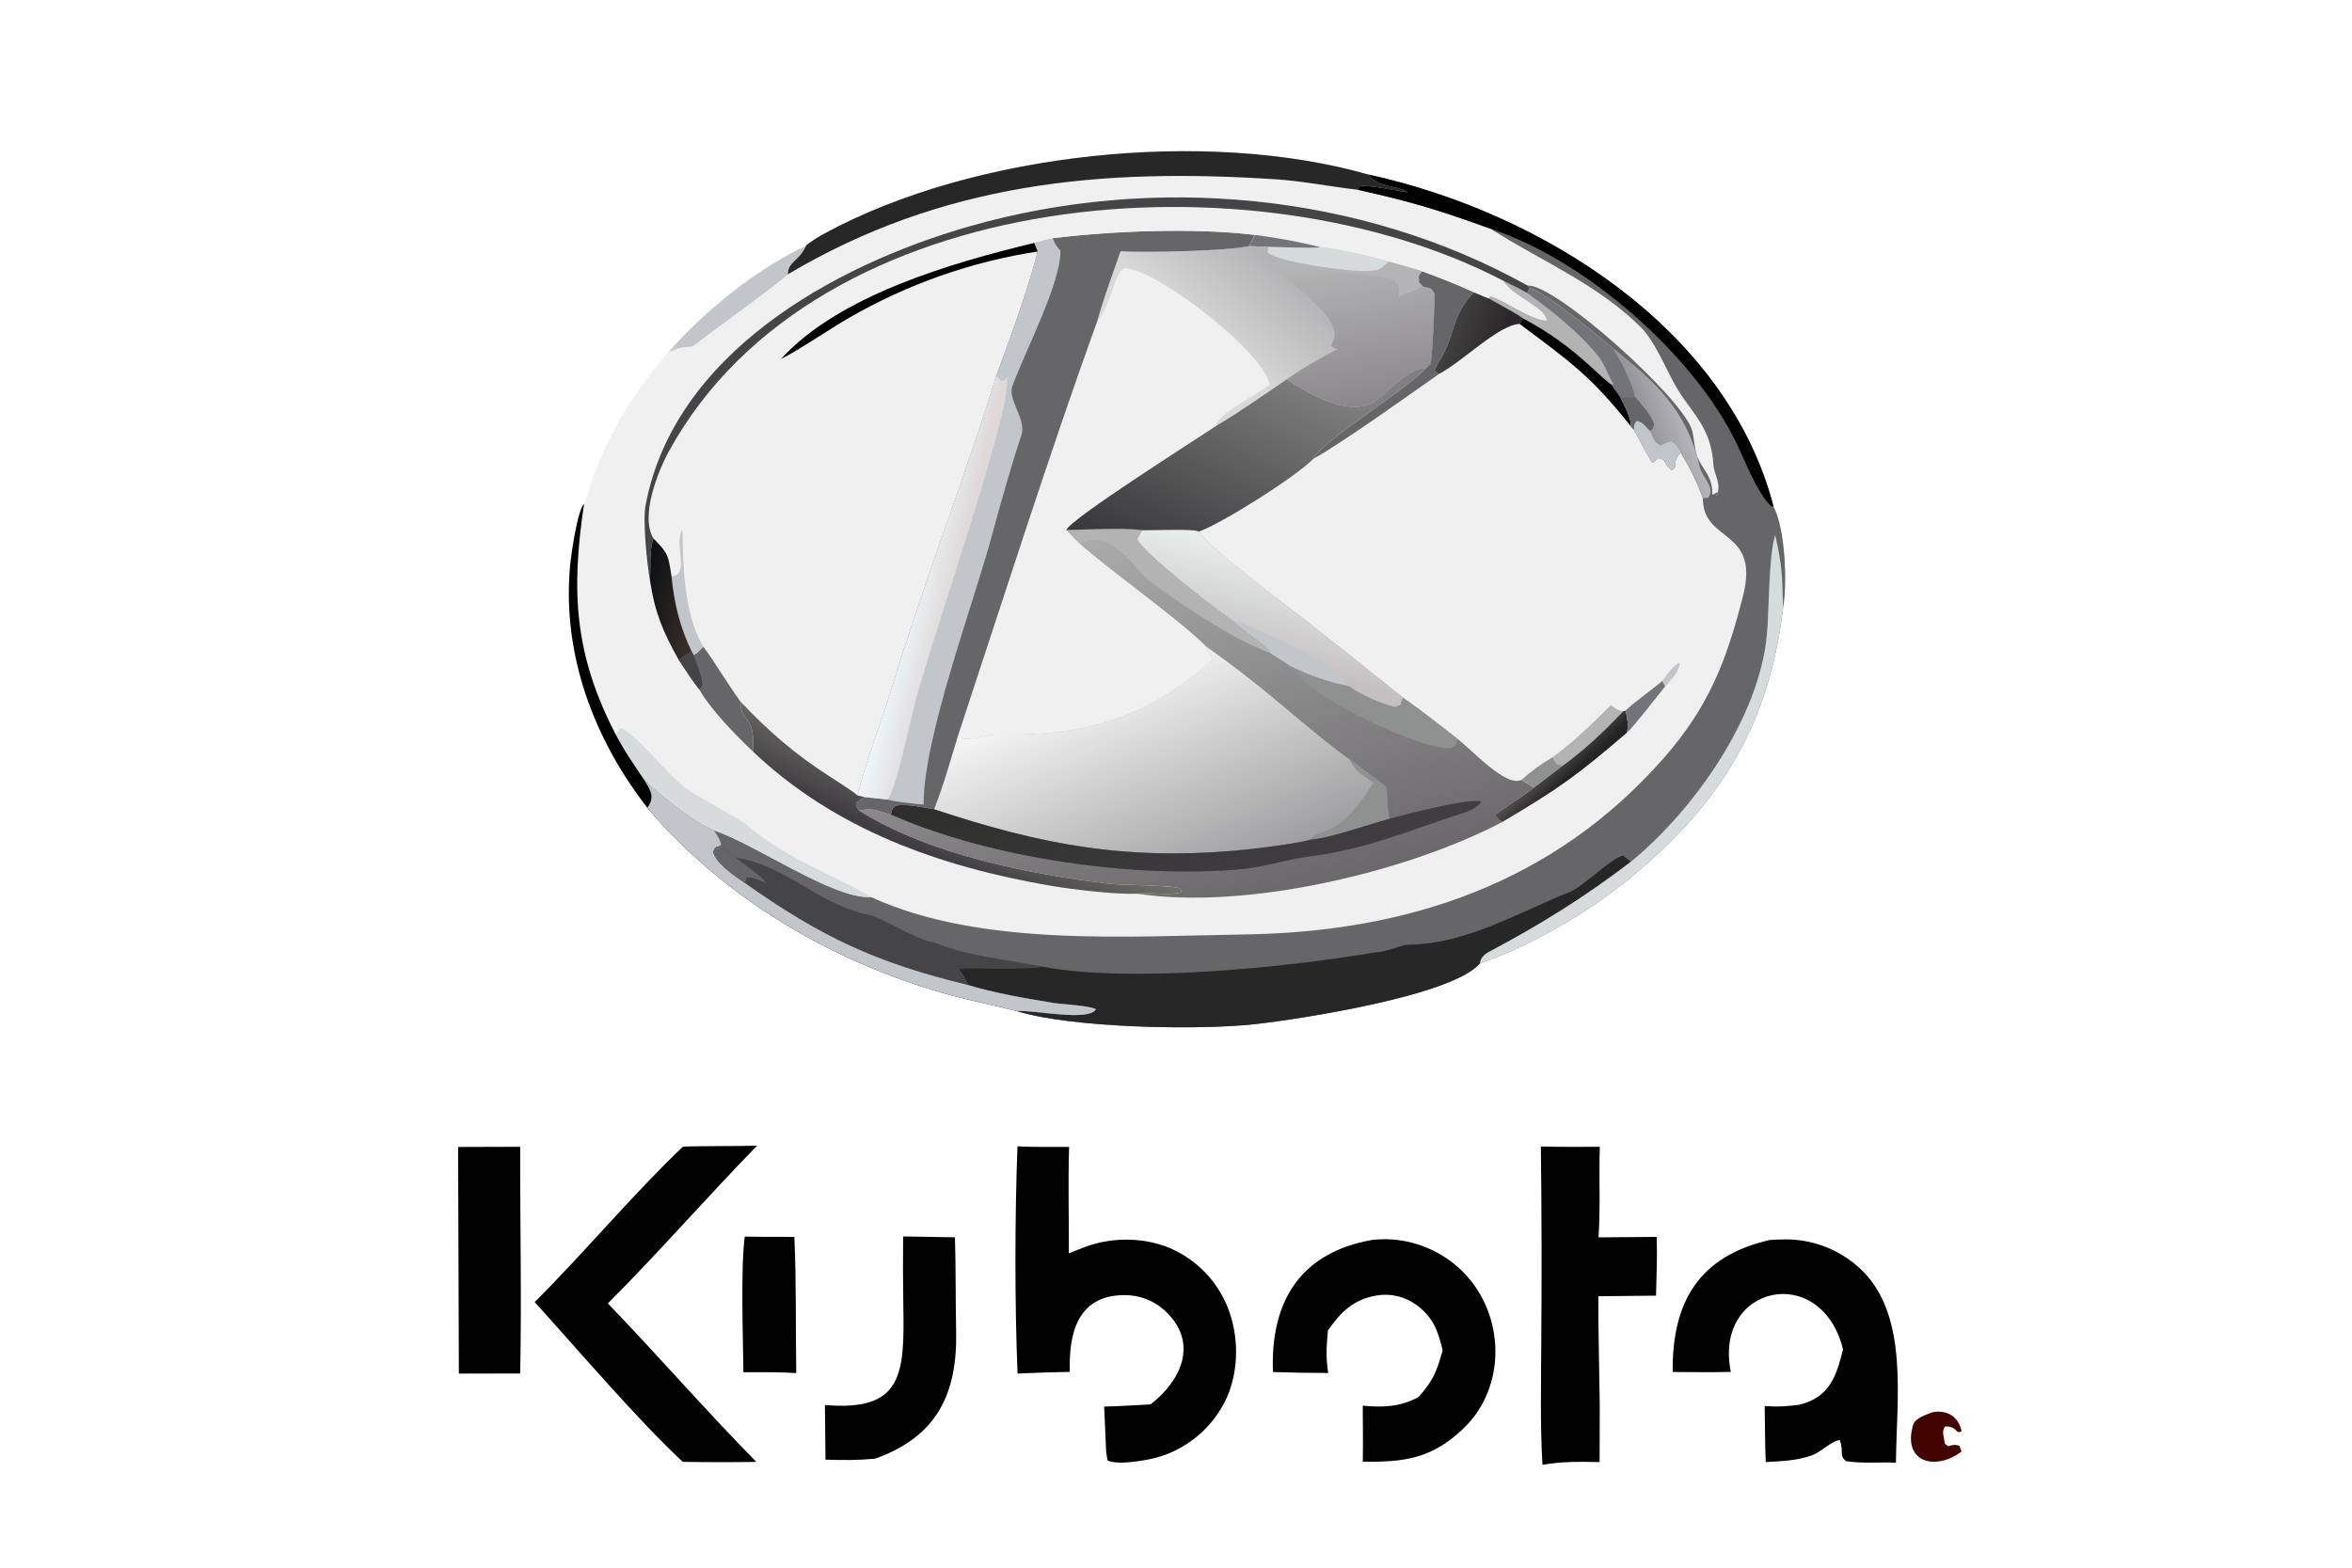 <svg xmlns="http://www.w3.org/2000/svg" width="300" height="200" viewBox="0 0 300 200" fill="none"><g clip-path="url(#clip0_159_364)"><g clip-path="url(#clip1_159_364)"><path d="M102.775 31.395C103.085 30.979 104.721 30.025 105.212 29.759C124.235 19.448 153.877 16.339 174.562 22.273C196.436 27.052 220.31 41.8 226.223 64.647C227.711 67.412 228.005 74.472 227.428 77.566C225.617 92.789 219.173 102.967 207.24 112.573C202.3 116.55 194.739 120.946 188.781 122.877C185.389 127.018 165.683 130.04 160.022 130.661C152.648 131.468 136.555 131.126 129.701 128.991C126.602 128.186 123.455 127.595 120.37 126.711C105.958 122.583 92.327 114.561 82.567 103.05C75.722 94.242 71.711 83.496 72.708 72.286C72.835 70.861 73.628 65.138 74.501 64.272C74.95 63.237 75.478 61.197 76.051 59.802C78.239 54.347 81.361 49.316 85.277 44.933C89.729 39.771 96.646 34.198 102.775 31.395Z" fill="#F1F0F1"></path><path d="M136.012 67.614C138.667 67.588 143.153 67.285 145.684 67.643C147.142 67.675 152.23 67.413 152.923 67.814C154.57 70.227 163.744 76.979 166.424 79.066C170.621 82.354 174.798 85.671 178.951 89.016C181.374 90.691 183.602 92.469 185.916 94.286C187.817 95.71 192.056 100.457 194.062 99.493L195.66 100.486C194.381 101.529 191.033 103.628 190.632 103.998C191.013 104.405 191.157 104.63 191.656 104.847C179.507 111.251 158.894 116.152 145.054 114.011C146.789 113.804 149.19 114.264 150.687 113.834L150.59 113.387C149.817 112.9 143.098 112.949 141.506 112.754C130.996 111.469 118.575 109.033 109.583 103.42C111.462 103.018 111.776 103.435 113.635 103.917C113.857 103.079 113.682 103.351 114.242 102.792C115.681 102.53 117.608 102.993 119.134 103.239C120.288 100.357 121.187 97.153 122.094 94.17C124.66 94.48 125.46 93.678 127.466 93.714C138.142 93.909 146.308 91.585 154.365 84.416C155.099 83.764 153.958 83.65 153.843 82.479C149.959 78.706 142.297 73.382 137.696 69.373C137.469 69.211 136.283 67.904 136.012 67.614Z" fill="url(#paint0_linear_159_364)"></path><path d="M153.843 82.478C157.85 85.303 161.12 87.928 164.837 91.068C165.993 92.044 171.078 96.277 172.065 96.789L176.884 100.453C176.926 101.679 176.906 103.303 177.238 104.448C174.741 105.126 169.313 107.023 167.134 107.117C165.84 107.576 160.313 108.253 158.782 108.402C143.922 109.863 133.066 107.866 119.134 103.238C120.288 100.356 121.187 97.153 122.094 94.169C124.66 94.48 125.46 93.677 127.467 93.713C138.142 93.908 146.308 91.584 154.366 84.415C155.099 83.763 153.958 83.649 153.843 82.478Z" fill="url(#paint1_linear_159_364)"></path><path d="M172.065 96.789L176.883 100.453C176.926 101.679 176.906 103.304 177.238 104.449C174.741 105.127 169.313 107.024 167.134 107.118C167.363 106.851 167.609 106.557 167.949 106.455C171.702 105.335 173.154 102.906 175.179 99.867C173.587 98.703 173.008 98.555 172.065 96.789Z" fill="#8F9090"></path><path d="M145.684 67.643C147.142 67.675 152.23 67.412 152.923 67.814C154.569 70.227 163.744 76.979 166.424 79.065C170.621 82.353 174.798 85.671 178.95 89.016L178.635 89.944L177.958 90.21C176.443 89.92 173.263 88.536 172.066 87.562C169.528 87.047 167.068 86.204 164.75 85.053C164.597 84.921 162.555 83.664 162.114 83.363C161.153 81.906 158.66 80.55 157.008 79.007C155.065 77.769 145.498 70.286 145.043 68.744L145.684 67.643Z" fill="url(#paint2_linear_159_364)"></path><path d="M157.008 79.007C159.76 79.839 171.285 85.148 172.066 87.562C169.528 87.047 167.068 86.204 164.75 85.053C164.597 84.921 162.555 83.664 162.114 83.363C161.153 81.906 158.66 80.55 157.008 79.007Z" fill="#C2C5C9"></path><path d="M177.237 104.449C179.292 103.903 187.281 101.779 188.931 102.257C188.619 102.904 187.653 103.388 187.006 103.596C179.753 105.928 174.325 108.396 166.617 109.318C163.923 109.731 160.963 110.657 158.263 110.896C144.47 112.109 126.226 109.482 113.635 103.917C113.857 103.079 113.682 103.351 114.242 102.791C115.681 102.53 117.608 102.993 119.134 103.239C133.065 107.866 143.922 109.863 158.781 108.403C160.313 108.253 165.84 107.576 167.133 107.118C169.313 107.024 174.741 105.127 177.237 104.449Z" fill="url(#paint3_linear_159_364)"></path><path d="M136.012 67.614C138.666 67.588 143.153 67.285 145.684 67.643L145.043 68.745C145.498 70.287 155.065 77.769 157.008 79.007C158.66 80.551 161.153 81.907 162.114 83.364C157.033 81.455 151.299 77.475 146.903 74.339C144.388 72.546 142.096 67.284 137.696 69.373C137.468 69.211 136.283 67.904 136.012 67.614Z" fill="#B4B3B3"></path><path d="M164.75 85.053C167.068 86.204 169.528 87.047 172.066 87.562C173.263 88.536 176.443 89.92 177.958 90.21L178.635 89.944L178.95 89.016C181.374 90.69 183.602 92.468 185.916 94.285C185.679 95.158 185.877 94.865 185.189 95.405C181.843 96.099 166.058 88.474 164.75 85.053Z" fill="#8F9090"></path><path d="M139.965 40.941C141.689 39.076 142.035 35.065 143.354 34.214C147.526 34.228 161.44 45.147 161.928 49.098C160.417 50.32 155.237 52.81 155.088 54.353C152.534 56.084 136.581 66.162 136.012 67.614C136.283 67.903 137.469 69.21 137.696 69.373C142.297 73.382 149.959 78.705 153.843 82.479C153.958 83.649 155.099 83.763 154.365 84.416C146.308 91.585 138.142 93.908 127.466 93.713C125.46 93.677 124.66 94.48 122.094 94.169C127.735 77.099 133.892 57.732 139.965 40.941Z" fill="#F1F0F1"></path><path d="M168.445 31.529C169.49 31.447 176.072 32.96 177.155 33.359C177.911 33.571 180.996 34.373 181.425 34.613C180.853 35.295 180.997 34.953 180.993 35.997L181.481 36.564C182.664 36.834 182.368 36.583 182.983 37.438C183.018 38.385 182.681 45.965 182.449 46.465L181.948 46.936C179.921 46.911 177.411 49.434 175.992 50.718C172.725 53.671 167.241 50.408 164.097 48.415C161.272 50.326 157.983 52.652 155.088 54.352C155.237 52.81 160.417 50.32 161.928 49.098C161.44 45.146 147.525 34.227 143.353 34.214C142.034 35.065 141.689 39.076 139.965 40.941C140.688 38.266 141.997 34.758 142.927 32.06C146.024 32.25 156.606 32.027 159.328 31.398L161.764 31.482C162.907 31.512 167.469 31.702 168.445 31.529Z" fill="url(#paint4_linear_159_364)"></path><path d="M164.097 48.415C166.651 46.614 167.913 45.988 170.666 44.51C170.068 44.37 170.166 44.485 169.797 44.109C169.914 43.823 170.028 43.536 170.135 43.248C171.29 40.151 162.743 35.109 162.004 33.521C162.197 33.489 162.391 33.468 162.587 33.459C164.538 33.359 169.238 34.862 171.471 34.882C172.69 34.893 177.226 35.236 177.971 35.885C178.566 36.962 178.415 36.562 178.397 37.841C179.574 37.415 180.364 37.12 181.481 36.564C182.664 36.834 182.368 36.583 182.983 37.438C183.019 38.385 182.681 45.965 182.449 46.465L181.949 46.936C179.921 46.911 177.412 49.434 175.992 50.718C172.725 53.671 167.241 50.408 164.097 48.415Z" fill="url(#paint5_linear_159_364)"></path><path d="M168.445 31.529C169.49 31.447 176.072 32.961 177.155 33.359C175.822 34.456 176.176 34.454 174.342 34.568C172.189 34.701 162.939 33.435 161.682 32.201L161.764 31.482C162.907 31.512 167.47 31.702 168.445 31.529Z" fill="#D6DBDC"></path><path d="M164.097 48.415C167.241 50.407 172.724 53.67 175.992 50.718C177.411 49.434 179.921 46.911 181.948 46.936C179.005 50.041 168.43 56.399 167.524 58.533C165.287 60.822 155.95 66.731 152.923 67.814C152.23 67.412 147.142 67.674 145.684 67.642C143.153 67.284 138.666 67.587 136.012 67.613C136.581 66.162 152.534 56.083 155.088 54.352C157.983 52.652 161.271 50.326 164.097 48.415Z" fill="url(#paint6_linear_159_364)"></path><path d="M191.737 35.81C192.738 36.304 193.831 36.815 194.789 37.372L195.103 36.721C197.703 37.69 203.458 42.547 205.747 44.437C206.755 45.959 208.245 48.872 208.572 50.651L206.669 50.667L205.535 49.066C205.068 48.796 203.476 47.299 203.019 46.882C200.154 44.265 197.651 42.425 194.213 40.593C193.545 40.055 190.777 38.587 189.852 38.053L190.095 37.794C191.924 38.279 194.967 40.707 197.253 40.918C197.341 39.356 193.095 37.87 191.854 35.991L191.737 35.81Z" fill="#737479"></path><path d="M191.737 35.81C192.738 36.304 193.831 36.815 194.789 37.372C197.912 39.62 201.246 42.287 203.737 45.267C204.835 46.58 205.24 48.339 205.85 49.004L205.535 49.066C205.068 48.796 203.476 47.299 203.019 46.882C200.154 44.265 197.651 42.425 194.213 40.593C193.545 40.055 190.777 38.587 189.852 38.053L190.095 37.794C191.924 38.279 194.967 40.707 197.253 40.918C197.341 39.356 193.095 37.87 191.854 35.991L191.737 35.81Z" fill="#B4B3B3"></path><path d="M181.425 34.613C183.763 35.486 185.724 36.237 188.005 37.287C185.118 40.083 185.617 42.983 183.503 46.215C183.32 46.494 183.107 46.992 182.969 47.306L183.545 47.71C179.586 50.482 171.448 56.333 167.524 58.534C168.431 56.399 179.005 50.041 181.948 46.936L182.449 46.465C182.681 45.965 183.018 38.385 182.983 37.438C182.368 36.583 182.664 36.834 181.481 36.564L180.993 35.997C180.997 34.953 180.853 35.295 181.425 34.613Z" fill="#666668"></path><path d="M188.005 37.287L189.852 38.053C190.777 38.587 193.545 40.055 194.213 40.593L193.834 41.331C191.238 41.373 186.549 46.134 183.545 47.711L182.969 47.307C183.107 46.992 183.321 46.495 183.503 46.215C185.617 42.984 185.118 40.084 188.005 37.287Z" fill="url(#paint7_linear_159_364)"></path><path d="M194.213 40.593C197.651 42.425 200.155 44.265 203.02 46.882C203.477 47.299 205.069 48.796 205.535 49.066L206.669 50.667C207.202 51.766 208.08 53.24 208.022 54.4C202.893 47.92 200.222 46.112 193.834 41.331L194.213 40.593Z" fill="#010101"></path><path d="M205.47 89.954C206.038 90.348 206.395 90.698 207.067 90.729C204.522 93.357 202.315 95.494 199.361 97.661L198.551 97.463L198.035 96.602C200.799 94.588 203.057 92.343 205.47 89.954Z" fill="#B4B3B3"></path><path d="M194.062 99.492C195.617 98.162 196.285 97.652 198.035 96.602L198.551 97.462L199.361 97.66L195.66 100.486L194.062 99.492Z" fill="#8F9090"></path><path d="M134.286 30.385C141.967 29.45 152.344 29.033 160.062 29.968L159.328 31.398C156.607 32.027 146.024 32.25 142.927 32.06C141.997 34.758 140.688 38.266 139.965 40.941C133.892 57.732 127.735 77.099 122.094 94.169C121.187 97.153 120.288 100.356 119.134 103.238C117.608 102.993 115.681 102.53 114.242 102.791C113.682 103.351 113.857 103.079 113.636 103.916C111.776 103.434 111.462 103.017 109.584 103.42C109.166 102.861 109.284 103.109 109.191 102.413L110.269 101.686L109.362 101.483C110.514 96.96 112.548 91.757 113.932 87.204C117.908 74.123 123.082 60.911 127.093 47.919C128.907 42.959 131.049 37.156 132.369 32.081L131.904 30.989L134.286 30.385Z" fill="#666668"></path><path d="M131.904 30.989L134.286 30.385C134.521 31.107 134.777 31.429 135.253 31.987C135.379 36.013 130.597 45.141 129.116 49.3C128.52 50.977 130.947 53.539 130.287 55.502C128.996 59.34 127.546 64.506 126.511 68.345C124.147 77.108 117.747 94.197 117.81 102.651C116.549 102.514 114.353 102.346 113.207 102.005L110.269 101.686L109.362 101.483C110.514 96.961 112.548 91.758 113.932 87.204C117.908 74.123 123.082 60.911 127.092 47.919C128.907 42.959 131.049 37.156 132.369 32.081L131.904 30.989Z" fill="#C2C5C9"></path><path d="M127.092 47.919L127.674 48.562L128.083 48.533L128.47 47.994C128.531 49.854 128.013 52.129 127.542 53.928C124.494 65.591 120.453 76.877 117.044 88.431C116.282 91.017 114.444 100.441 113.207 102.005L110.269 101.686L109.362 101.483C110.514 96.96 112.548 91.757 113.932 87.204C117.908 74.122 123.082 60.911 127.092 47.919Z" fill="url(#paint8_linear_159_364)"></path><path d="M85.652 73.509C88.035 73.384 85.857 69.29 87.037 67.511C87.097 72.1 87.248 78.446 89.723 82.526C89.353 82.897 88.949 83.39 88.472 83.554L88.215 83.093C86.697 79.896 86.004 76.996 85.652 73.509Z" fill="#C2C5C9"></path><path d="M174.562 22.273C196.436 27.052 220.31 41.801 226.223 64.647C227.711 67.412 228.005 74.472 227.428 77.567C225.617 92.789 219.173 102.968 207.24 112.573C202.3 116.551 194.739 120.946 188.781 122.877C185.389 127.018 165.683 130.041 160.022 130.661C152.647 131.468 136.555 131.126 129.701 128.991C126.602 128.186 123.455 127.595 120.37 126.711C105.958 122.583 92.327 114.561 82.566 103.05C83.597 101.562 82.901 100.735 82.085 99.383C84.294 101.511 88.253 104.683 91.064 105.935C96.612 107.8 106.154 114.685 111.124 114.454C125.028 120.843 143.954 119.43 158.722 119.214C179.555 118.908 198.177 112.7 212.217 96.707C217.971 90.15 220.219 84.302 222.327 76.015C224.492 67.508 217.387 69.251 217.209 63.812L217.203 63.571C216.295 61.123 215.685 59.938 214.355 57.711L214.228 57.877C213.71 58.576 213.666 58.722 213.654 59.618L213.224 59.972C212.011 59.064 212.865 58.855 211.557 58.416C211.35 58.586 210.972 58.876 210.805 59.059C210.43 58.652 208.808 55.517 208.405 54.812L208.022 54.4C208.08 53.24 207.202 51.766 206.669 50.667L208.572 50.651C208.245 48.872 206.755 45.959 205.747 44.437C203.458 42.547 197.703 37.69 195.104 36.721L194.842 36.431C198.359 36.169 214.72 50.842 215.841 54.943C216.061 55.746 216.195 57.745 216.575 58.5C217.478 60.299 218.422 60.844 218.407 63.013L218.406 63.133L219.109 62.768L218.859 63.471C219.713 61.835 218.643 60.615 218.554 59.345C218.285 55.52 216.985 53.928 214.821 50.946C212.79 48.147 211.818 44.704 209.598 42.07C204.179 36.474 196.895 33.455 190.503 29.43C190.469 29.384 190.436 29.337 190.402 29.291C183.653 26.837 180.226 25.779 173.173 24.206L173.363 23.795C174.167 23.483 178.392 24.375 179.589 24.554C178.506 23.66 175.721 24 174.562 22.273Z" fill="#666668"></path><path d="M133.045 123.34C144.328 125.446 164.109 123.427 175.533 121.481C176.666 121.534 178.662 120.549 179.622 120.532C187.194 120.392 193.402 116.503 200.28 113.774C201.827 113.161 205.527 109.492 207.01 109.142L208.008 109.948C202.009 114.533 196.555 117.905 189.907 121.447C189.357 121.739 188.833 122.213 188.781 122.877C185.389 127.019 165.683 130.041 160.022 130.661C152.648 131.469 136.555 131.126 129.701 128.992C131.896 128.822 138.851 130.37 139.785 128.761C139.146 128.298 135.454 128.128 134.242 127.93C130.529 127.321 126.974 126.718 123.346 125.631L123.419 125.445C122.941 124.611 122.869 124.381 122.232 123.538C125.439 123.428 130.137 123.699 133.045 123.34Z" fill="#272728"></path><path d="M82.085 99.383C84.294 101.51 88.253 104.683 91.064 105.935C91.486 106.599 91.921 107.116 91.973 107.878C92.703 108.596 92.972 108.848 93.816 109.419C100.213 110.327 104.527 115.509 110.768 116.695C112.594 117.042 116.824 119.947 119.179 120.246C123.794 122.111 128.417 122.349 133.044 123.339C130.136 123.698 125.438 123.428 122.232 123.538C122.869 124.38 122.941 124.61 123.419 125.444L123.346 125.63C126.974 126.717 130.529 127.32 134.242 127.93C135.453 128.128 139.145 128.297 139.785 128.76C138.85 130.369 131.896 128.822 129.701 128.991C126.602 128.186 123.455 127.595 120.37 126.711C105.958 122.583 92.327 114.56 82.566 103.049C83.597 101.561 82.901 100.734 82.085 99.383Z" fill="#454446"></path><path d="M82.085 99.383C84.294 101.51 88.253 104.683 91.064 105.935C91.486 106.599 91.921 107.116 91.973 107.878C91.065 108.2 91.301 107.97 90.963 108.674C91.318 110.161 93.725 111.762 95.004 112.649C104.777 119.535 111.669 122.798 123.346 125.63C126.974 126.717 130.529 127.32 134.242 127.93C135.453 128.128 139.145 128.297 139.785 128.76C138.85 130.369 131.896 128.822 129.701 128.991C126.602 128.186 123.455 127.595 120.37 126.711C105.958 122.583 92.327 114.56 82.566 103.049C83.597 101.561 82.901 100.734 82.085 99.383Z" fill="#C2C5C9"></path><path d="M95.004 112.649C93.725 111.762 91.318 110.162 90.963 108.675C91.301 107.97 91.065 108.201 91.974 107.878C92.703 108.596 92.972 108.849 93.816 109.419C94.585 110.013 97.484 112.023 97.744 112.669C97.011 112.376 96.018 111.89 95.275 111.931L95.004 112.649Z" fill="#666668"></path><path d="M174.562 22.273C196.436 27.052 220.31 41.801 226.223 64.647L225.927 64.599C224.115 62.869 222.624 58.883 221.456 56.469C216.004 45.193 202.158 33.183 190.402 29.291C183.653 26.837 180.226 25.779 173.173 24.206L173.363 23.795C174.167 23.483 178.392 24.375 179.589 24.554C178.506 23.66 175.722 24 174.562 22.273Z" fill="#010101"></path><path d="M208.007 109.948C216.065 103.354 224.398 91.537 225.368 80.963C225.663 77.753 225.571 71.118 226.391 68.39L226.428 68.269C227.336 72.177 227.334 73.575 227.428 77.566C225.617 92.789 219.173 102.968 207.24 112.573C202.3 116.551 194.739 120.946 188.781 122.877C188.833 122.213 189.357 121.739 189.907 121.447C196.554 117.905 202.009 114.533 208.007 109.948Z" fill="#D6DBDC"></path><path d="M205.747 44.437C211.218 48.744 215.24 52.481 216.792 59.545C217.079 60.848 218.873 62.262 217.881 63.498L217.203 63.571C216.295 61.123 215.685 59.938 214.355 57.71L214.228 57.877C213.71 58.575 213.666 58.722 213.654 59.618L213.224 59.972C212.011 59.063 212.865 58.854 211.557 58.415C211.35 58.586 210.971 58.876 210.805 59.059C210.43 58.651 208.807 55.517 208.405 54.811L208.022 54.4C208.08 53.239 207.202 51.766 206.669 50.666L208.572 50.651C208.245 48.871 206.755 45.959 205.747 44.437Z" fill="url(#paint9_linear_159_364)"></path><path d="M208.405 54.812C208.475 54.009 208.346 54.251 208.793 53.674C209.648 53.924 209.735 54.248 210.453 54.976C210.985 56.02 210.939 56.399 211.785 56.824L213.116 56.287C213.807 56.609 213.959 57.043 214.355 57.71L214.228 57.877C213.71 58.575 213.666 58.722 213.654 59.618L213.224 59.972C212.011 59.063 212.865 58.854 211.557 58.415C211.35 58.586 210.972 58.876 210.805 59.059C210.43 58.651 208.808 55.517 208.405 54.812Z" fill="#C2C5C9"></path><path d="M206.669 50.667L208.572 50.651C209.43 51.687 210.597 52.9 210.982 54.148C210.773 54.803 210.925 54.663 210.453 54.977C209.735 54.248 209.648 53.924 208.793 53.674C208.346 54.252 208.475 54.009 208.405 54.812L208.022 54.4C208.08 53.24 207.202 51.766 206.669 50.667Z" fill="#666668"></path><path d="M83.355 68.7C81.622 65.89 83.9 60.159 85.346 57.525C104.147 23.256 160.182 19.332 191.737 35.81L191.854 35.991C193.096 37.869 197.341 39.356 197.253 40.918C194.967 40.707 191.924 38.278 190.095 37.794L189.852 38.053L188.005 37.287C185.724 36.237 183.763 35.486 181.425 34.613C180.996 34.373 177.911 33.571 177.155 33.359C176.072 32.96 169.49 31.447 168.445 31.529C167.47 31.701 162.907 31.511 161.764 31.482L159.328 31.397L160.061 29.968C152.344 29.033 141.967 29.449 134.286 30.384L131.904 30.988L132.369 32.08C123.892 33.385 115.732 36.255 108.305 40.544C105.973 41.886 101.753 44.753 99.624 45.789C93.479 51.845 87.634 58.475 87.037 67.51C85.857 69.289 88.035 73.383 85.652 73.508C85.249 70.939 85.254 70.581 83.355 68.7Z" fill="#F1F0F1"></path><path d="M131.904 30.989L132.369 32.081C123.892 33.386 115.732 36.256 108.305 40.545C105.973 41.887 101.753 44.754 99.624 45.79C107.04 37.644 121.443 33.521 131.904 30.989Z" fill="#010101"></path><path d="M160.061 29.968C163.269 30.412 165.292 30.764 168.445 31.529C167.47 31.701 162.907 31.511 161.764 31.482L159.328 31.397L160.061 29.968Z" fill="#737479"></path><path d="M102.775 31.395C103.085 30.979 104.721 30.025 105.212 29.759C124.235 19.448 153.877 16.339 174.562 22.273C175.722 23.999 178.506 23.66 179.589 24.553C178.392 24.375 174.167 23.482 173.363 23.795L173.173 24.205C169.815 23.828 166.128 23.097 162.825 22.88C140.294 21.398 120.184 23.311 100.462 35.01C100.531 33.275 101.841 33.423 102.775 31.395Z" fill="#272728"></path><path d="M82.912 74.091C82.535 72.089 81.975 66.478 82.329 64.554C85.894 45.215 106.214 33.865 123.664 28.873C147.072 22.175 173.514 24.544 194.843 36.431L195.104 36.722L194.79 37.372C193.831 36.815 192.738 36.305 191.737 35.811C160.183 19.333 104.147 23.257 85.346 57.526C83.901 60.16 81.622 65.891 83.356 68.7C82.826 69.954 82.991 72.542 82.912 74.091Z" fill="#454446"></path><path d="M94.465 89.522C97.919 93.176 101.333 96.163 105.574 98.895C106.182 99.287 109.111 101.154 109.362 101.483L110.269 101.686L109.191 102.413C109.284 103.109 109.166 102.861 109.584 103.42C118.575 109.033 130.996 111.469 141.506 112.754C143.099 112.948 149.818 112.9 150.59 113.387L150.687 113.833C149.19 114.264 146.789 113.804 145.054 114.011C144.955 114.017 144.856 114.022 144.756 114.024C142.037 114.099 136.69 113.461 133.907 112.981C119.859 110.556 106.526 105.836 96.035 95.876C96.395 90.951 94.406 92.316 94.465 89.522Z" fill="url(#paint10_linear_159_364)"></path><path d="M78.54 93.719L79.112 92.891C80.953 93.341 85.156 98.938 87.709 100.722C89.458 101.944 94.145 104.274 95.401 105.352C100.445 109.681 105.816 111.284 111.125 114.455C106.154 114.686 96.612 107.8 91.064 105.936C88.253 104.683 84.294 101.511 82.086 99.384C80.805 97.478 79.615 95.759 78.54 93.719Z" fill="#D6DBDC"></path><path d="M82.567 103.05C75.722 94.242 71.711 83.496 72.708 72.286C72.835 70.861 73.628 65.138 74.501 64.272C72.821 75.45 73.249 83.513 78.541 93.718C79.615 95.759 80.805 97.478 82.086 99.383C82.901 100.735 83.597 101.562 82.567 103.05Z" fill="#010101"></path><path d="M89.723 82.525C91.168 84.437 92.81 87.274 94.465 89.522C94.406 92.316 96.395 90.951 96.035 95.876C93.828 93.78 90.657 90.532 89.198 87.967C88.353 86.918 87.355 85.345 86.578 84.199C87.121 83.826 87.666 83.457 88.215 83.093L88.472 83.554C88.949 83.39 89.353 82.896 89.723 82.525Z" fill="#666668"></path><path d="M88.215 83.093L88.472 83.554C88.864 84.816 89.635 86.311 89.544 87.432L89.198 87.968C88.353 86.918 87.355 85.345 86.578 84.2C87.121 83.826 87.666 83.457 88.215 83.093Z" fill="#454446"></path><path d="M102.775 31.395C101.84 33.423 100.531 33.275 100.462 35.011C100.033 35.625 89.933 42.959 88.273 44.229L88.006 44.239C86.762 44.295 86.421 44.446 85.277 44.934C89.729 39.771 96.646 34.198 102.775 31.395Z" fill="#C2C5C9"></path><path d="M207.067 90.729L207.357 90.666C207.562 91.766 207.75 92.381 207.519 93.469C201.254 98.857 198.861 100.581 191.656 104.846C191.156 104.63 191.013 104.405 190.632 103.998C191.033 103.628 194.381 101.529 195.66 100.486L199.361 97.661C202.315 95.494 204.522 93.357 207.067 90.729Z" fill="url(#paint11_linear_159_364)"></path><path d="M83.355 68.7C85.254 70.582 85.249 70.94 85.652 73.509C86.004 76.996 86.696 79.895 88.215 83.093C87.666 83.457 87.121 83.826 86.578 84.199C84.547 80.573 83.534 78.165 82.912 74.091C82.99 72.542 82.826 69.954 83.355 68.7Z" fill="url(#paint12_linear_159_364)"></path><path d="M212.035 86.86L212.405 87.556C211.403 88.8 208.521 92.543 207.519 93.469C207.75 92.381 207.562 91.766 207.357 90.666C207.837 90.028 211.039 87.763 212.035 86.86Z" fill="#737479"></path><path d="M212.035 86.861C212.667 86.072 213.431 84.841 214.253 84.544C214.25 85.649 213.141 86.796 212.405 87.557L212.035 86.861Z" fill="#C2C5C9"></path><path d="M129.783 146.237C131.662 146.369 134.419 146.306 136.364 146.321C136.23 150.624 136.347 155.536 136.336 159.903C137.079 159.588 137.829 159.292 138.586 159.014C142.078 157.757 146.359 157.844 149.732 159.457C153.071 161.058 155.629 163.932 156.832 167.434C158.081 171.063 157.958 175.424 156.211 178.871C154.518 182.162 151.592 184.649 148.072 185.79C146.561 186.284 142.582 186.989 141.259 186.317L141.092 185.223L140.838 179.443C142.695 179.424 144.888 179.256 146.769 179.159C150.54 176.22 152.849 171.539 148.931 167.55C147.46 166.023 145.42 165.181 143.3 165.225C137.355 165.304 136.312 170.257 136.456 175.021C134.233 175.057 132.012 175.127 129.792 175.233C129.421 166.468 129.44 154.993 129.783 146.237Z" fill="#010101"></path><path d="M225.766 158.187C226.442 158.146 227.119 158.122 227.797 158.117C231.486 158.121 235.025 159.591 237.632 162.203C243.453 168.092 241.901 178.517 241.828 186.609C239.628 186.497 237.753 186.746 235.476 186.415C234.532 185.663 235.223 185.407 234.684 183.732C233.713 183.718 232.306 185.274 231.005 185.708C229.013 186.373 227.3 186.399 225.222 186.527C225.12 184.199 225.126 181.721 225.091 179.379C226.94 179.504 227.657 179.427 229.492 179.216C233.329 178.271 234.211 175.663 235.083 172.156C232.323 160.951 218.515 163.921 220.771 175.02C218.333 175.089 215.799 175.043 213.352 175.033C213.259 166.056 216.737 160.233 225.766 158.187Z" fill="#010101"></path><path d="M175.03 158.183C175.588 158.128 176.184 158.084 176.744 158.09C180.461 158.145 184.011 159.652 186.633 162.289C191.982 167.696 192.241 176.959 186.607 182.296C182.619 186.075 179.127 186.554 173.825 186.479C173.873 184.143 173.826 181.677 173.821 179.331C176.418 179.576 178.609 179.494 180.946 178.226C182.866 176.018 183.218 175.041 184.012 172.28C183.443 169.837 182.819 168.085 180.718 166.513C179.24 165.409 177.374 164.963 175.557 165.277C172.607 165.784 170.97 167.438 169.376 169.74C169.197 171.99 169.088 172.945 169.412 175.16C167.065 175.156 164.717 175.115 162.369 175.038C162.028 166.074 165.811 159.805 175.03 158.183Z" fill="#010101"></path><path d="M87.087 146.307C87.917 146.183 94.921 146.238 96.572 146.162C90.168 152.714 83.9 159.93 77.532 166.285C83.917 172.906 89.98 179.909 96.471 186.506C93.344 186.552 90.218 186.549 87.092 186.498C81.426 181.253 73.553 172.006 68.199 166.114C74.517 159.821 80.776 152.313 87.087 146.307Z" fill="#010101"></path><path d="M196.539 146.262C198.926 146.346 201.643 146.294 204.058 146.305C203.925 150.171 204.157 153.912 203.892 157.859L211.314 157.797C211.391 160.301 211.297 162.792 211.228 165.294L203.868 165.372C203.857 169.961 203.996 174.725 204.049 179.328L204.032 186.526C201.462 186.484 199.283 186.428 196.747 186.882C196.435 181.963 196.572 176.107 196.591 171.121C196.658 162.836 196.641 154.549 196.539 146.262Z" fill="#010101"></path><path d="M58.433 146.326L66.35 146.302C66.324 155.993 66.551 165.493 66.349 175.22L58.527 175.238L58.433 146.326Z" fill="#010101"></path><path d="M115.194 157.74L121.804 157.851C121.927 161.8 121.871 165.824 121.956 169.758C122.131 177.82 119.53 183.262 111.633 186.091C109.252 186.308 107.694 186.286 105.291 186.22L105.22 179.246C115.16 180.1 115.366 175.292 115.222 166.661C115.173 163.748 115.162 160.666 115.194 157.74Z" fill="#010101"></path><path d="M94.994 157.758C97.07 157.811 99.237 157.788 101.321 157.797C101.586 163.501 101.468 169.432 101.562 175.172C99.436 175.027 96.982 175.073 94.826 175.065C94.77 170.666 94.466 161.666 94.994 157.758Z" fill="#010101"></path><path d="M246.515 180.159C248.381 179.839 249.802 180.728 250.204 182.578C249.465 183.09 249.677 181.907 248.083 181.987C247.64 182.689 247.924 183.171 248.079 184.203L248.522 184.509C249.206 184.309 249.255 184.263 249.92 184.438L250.205 185.171C246.823 187.744 242.611 186.513 244.022 181.778C244.28 180.91 245.656 180.489 246.515 180.159Z" fill="#420401"></path></g></g><defs><linearGradient id="paint0_linear_159_364" x1="155.752" y1="115.989" x2="142.336" y2="68.173" gradientUnits="userSpaceOnUse"><stop stop-color="#6B696B"></stop><stop offset="1" stop-color="#ABAAAB"></stop></linearGradient><linearGradient id="paint1_linear_159_364" x1="152.699" y1="113.263" x2="140.721" y2="86.015" gradientUnits="userSpaceOnUse"><stop stop-color="#9F9EA0"></stop><stop offset="1" stop-color="#F6F6F6"></stop></linearGradient><linearGradient id="paint2_linear_159_364" x1="159.49" y1="84.164" x2="162.869" y2="71.328" gradientUnits="userSpaceOnUse"><stop stop-color="#C4BFC0"></stop><stop offset="1" stop-color="#E7ECEB"></stop></linearGradient><linearGradient id="paint3_linear_159_364" x1="146.072" y1="89.943" x2="156.932" y2="115.9" gradientUnits="userSpaceOnUse"><stop stop-color="#2D2E2B"></stop><stop offset="1" stop-color="#413E42"></stop></linearGradient><linearGradient id="paint4_linear_159_364" x1="161.444" y1="32.54" x2="152.793" y2="42.257" gradientUnits="userSpaceOnUse"><stop stop-color="#B4B3B5"></stop><stop offset="1" stop-color="#D8D8D8"></stop></linearGradient><linearGradient id="paint5_linear_159_364" x1="174.548" y1="51.51" x2="170.955" y2="31.623" gradientUnits="userSpaceOnUse"><stop stop-color="#8B888C"></stop><stop offset="1" stop-color="#B7B7B8"></stop></linearGradient><linearGradient id="paint6_linear_159_364" x1="149.598" y1="72.113" x2="162.428" y2="45.953" gradientUnits="userSpaceOnUse"><stop stop-color="#3B3A3C"></stop><stop offset="1" stop-color="#807F80"></stop></linearGradient><linearGradient id="paint7_linear_159_364" x1="191.458" y1="43.54" x2="185.766" y2="41.352" gradientUnits="userSpaceOnUse"><stop stop-color="#2A2629"></stop><stop offset="1" stop-color="#403F40"></stop></linearGradient><linearGradient id="paint8_linear_159_364" x1="121.52" y1="75.432" x2="116.512" y2="74.235" gradientUnits="userSpaceOnUse"><stop stop-color="#DFD9D9"></stop><stop offset="1" stop-color="#EDF4F7"></stop></linearGradient><linearGradient id="paint9_linear_159_364" x1="210.981" y1="55.702" x2="214.687" y2="54.321" gradientUnits="userSpaceOnUse"><stop stop-color="#99979C"></stop><stop offset="1" stop-color="#B2B3B6"></stop></linearGradient><linearGradient id="paint10_linear_159_364" x1="120.046" y1="109.594" x2="123.78" y2="101.57" gradientUnits="userSpaceOnUse"><stop stop-color="#3F3D41"></stop><stop offset="1" stop-color="#6F6E69"></stop></linearGradient><linearGradient id="paint11_linear_159_364" x1="200.338" y1="98.967" x2="198.221" y2="96.717" gradientUnits="userSpaceOnUse"><stop stop-color="#242425"></stop><stop offset="1" stop-color="#56514F"></stop></linearGradient><linearGradient id="paint12_linear_159_364" x1="81.656" y1="75.871" x2="88.932" y2="78.217" gradientUnits="userSpaceOnUse"><stop stop-color="#0D1113"></stop><stop offset="1" stop-color="#362C28"></stop></linearGradient><clipPath id="clip0_159_364"><rect width="300" height="200" fill="white"></rect></clipPath><clipPath id="clip1_159_364"><rect width="272" height="272" fill="white" transform="translate(14 -32)"></rect></clipPath></defs></svg>